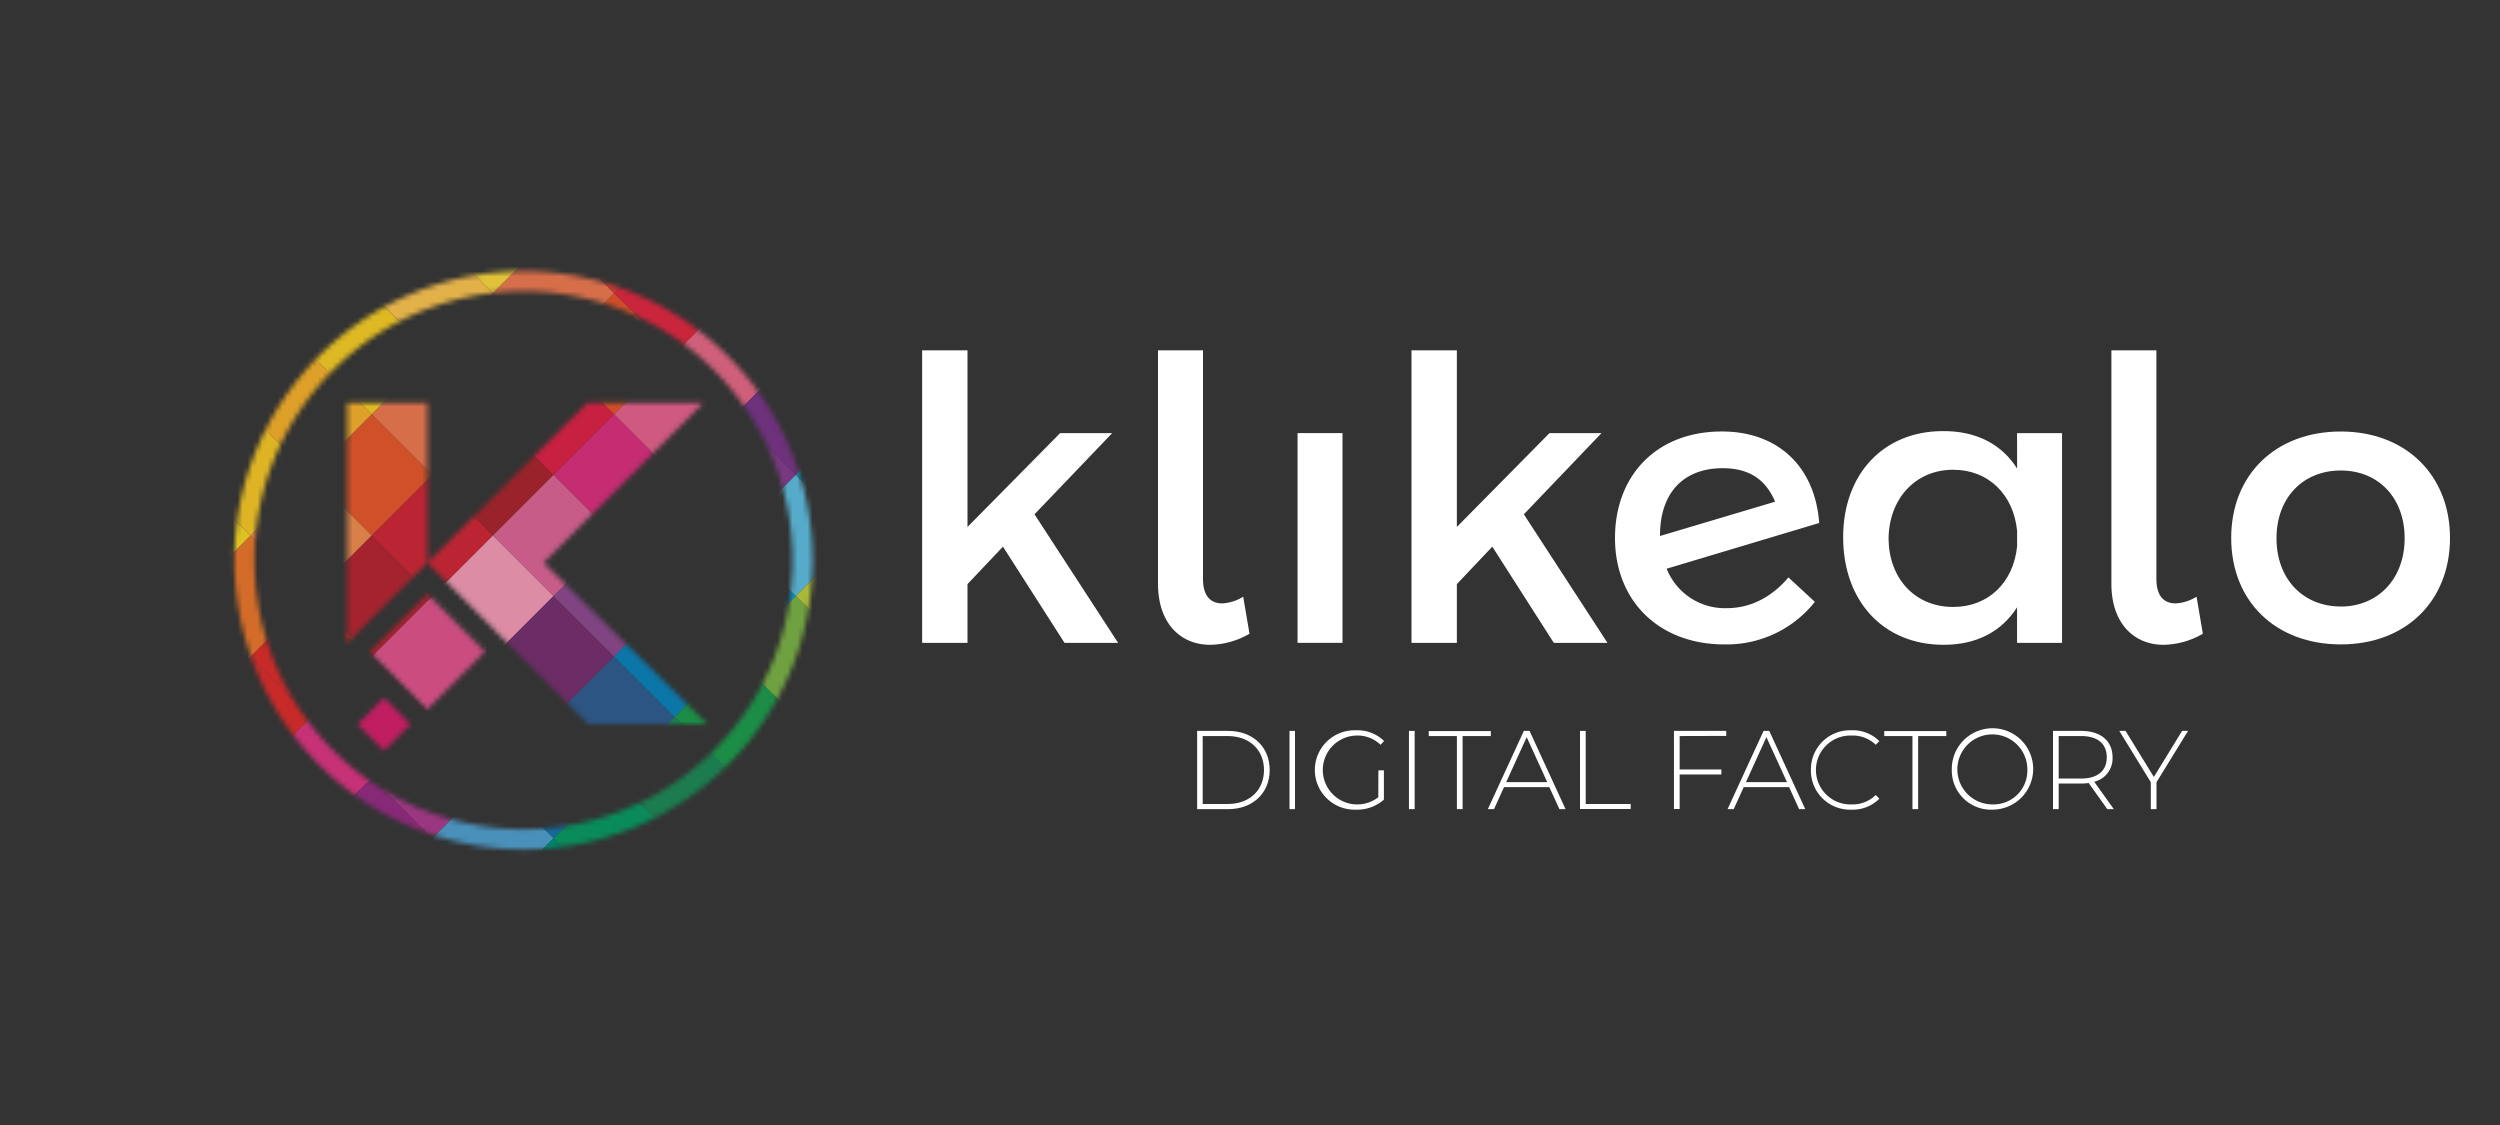 <svg id="b9923c4f-0dd8-44fb-9256-371e9b6b0085" data-name="Capa 1" xmlns="http://www.w3.org/2000/svg" xmlns:xlink="http://www.w3.org/1999/xlink" viewBox="0 0 500 225"><rect x="0" y="0" width="500" height="225" fill="#333333" stroke="none"/><defs><filter id="ff56bd93-f5f0-42d2-b03d-8b95fd6e4b9c" filterUnits="userSpaceOnUse" color-interpolation-filters="sRGB"><feColorMatrix values="-1 0 0 0 1 0 -1 0 0 1 0 0 -1 0 1 0 0 0 1 0"/></filter><mask id="f4cea95c-3031-4243-93a9-e3ee5e538768" x="10" y="18.78" width="187.79" height="187.44" maskUnits="userSpaceOnUse"><g filter="url(#ff56bd93-f5f0-42d2-b03d-8b95fd6e4b9c)"><polygon points="85.47 80.58 69.45 80.58 69.45 117.51 69.45 128.58 85.47 112.54 85.47 80.58"/><polygon points="140.68 80.58 117.44 80.58 85.47 112.55 117.69 144.86 141.51 144.86 108.73 112.55 140.68 80.58"/><rect x="77.31" y="122.17" width="16.32" height="16.32" transform="translate(-67.13 98.61) rotate(-45)"/><rect x="73.05" y="141.11" width="7.51" height="7.51" transform="translate(-79.94 96.73) rotate(-45)"/><path d="M104.71,54.23a57.83,57.83,0,1,0,57.83,57.83A57.89,57.89,0,0,0,104.71,54.23Zm0,111.63a53.81,53.81,0,1,1,53.81-53.8A53.86,53.86,0,0,1,104.71,165.86Z"/></g></mask></defs><path d="M239.43,146.18h6.2c5,0,8.31,3.26,8.31,7.83s-3.35,7.82-8.31,7.82h-6.2Zm6.11,14.62c4.42,0,7.26-2.81,7.26-6.79s-2.84-6.8-7.26-6.8h-5V160.8Z" fill="#fff"/><path d="M257.9,146.18H259v15.65H257.9Z" fill="#fff"/><path d="M275.68,154.07h1.1v5.86a8.08,8.08,0,0,1-5.59,2,7.94,7.94,0,1,1,0-15.87,7.63,7.63,0,0,1,5.63,2.14l-.71.76a6.62,6.62,0,0,0-4.9-1.85,6.89,6.89,0,1,0,4.45,12.34Z" fill="#fff"/><path d="M281.79,146.18h1.14v15.65h-1.14Z" fill="#fff"/><path d="M291.38,147.21h-5.63v-1h12.41v1h-5.64v14.62h-1.14Z" fill="#fff"/><path d="M309.87,157.43H300.8l-2,4.4h-1.23l7.2-15.65h1.14l7.2,15.65h-1.23Zm-.42-1-4.11-9-4.1,9Z" fill="#fff"/><path d="M316,146.18h1.14V160.8h9v1H316Z" fill="#fff"/><path d="M335.93,147.21v6.68h8.34v1h-8.34v6.91h-1.14V146.18h10.46v1Z" fill="#fff"/><path d="M357.82,157.43h-9.08l-2,4.4h-1.23l7.2-15.65h1.14l7.2,15.65h-1.23Zm-.42-1-4.12-9-4.09,9Z" fill="#fff"/><path d="M362.18,154a7.82,7.82,0,0,1,8.12-7.94,7.46,7.46,0,0,1,5.57,2.17l-.72.73a6.58,6.58,0,0,0-4.81-1.85,6.89,6.89,0,1,0,0,13.77,6.56,6.56,0,0,0,4.81-1.88l.72.74a7.47,7.47,0,0,1-5.57,2.19A7.82,7.82,0,0,1,362.18,154Z" fill="#fff"/><path d="M382.49,147.21h-5.64v-1h12.41v1h-5.63v14.62h-1.14Z" fill="#fff"/><path d="M390.36,154a8.14,8.14,0,1,1,8.14,7.93A7.83,7.83,0,0,1,390.36,154Zm15.11,0a7,7,0,1,0-7,6.88A6.76,6.76,0,0,0,405.47,154Z" fill="#fff"/><path d="M421.46,161.83l-3.73-5.23a10.66,10.66,0,0,1-1.52.11h-4.47v5.12H410.6V146.18h5.61c3.93,0,6.3,2,6.3,5.28a4.79,4.79,0,0,1-3.66,4.89l3.91,5.48Zm-5.25-6.12c3.35,0,5.14-1.57,5.14-4.25s-1.79-4.25-5.14-4.25h-4.47v8.5Z" fill="#fff"/><path d="M431.3,156.44v5.39h-1.14v-5.39l-6.3-10.26h1.25l5.66,9.21,5.65-9.21h1.19Z" fill="#fff"/><path d="M244.47,120.68c-2.37,0-3.87-1.5-3.87-4.89V70.06h-9v46.68c0,8,4.58,12.22,10.41,12.22a16.16,16.16,0,0,0,7.89-2.21l-1.26-7.41A8.84,8.84,0,0,1,244.47,120.68Z" fill="#fff"/><rect x="259.51" y="86.62" width="8.99" height="41.95" fill="#fff"/><polygon points="320.3 86.62 309.9 86.62 291.37 105.39 291.37 70.06 282.3 70.06 282.3 128.57 291.37 128.57 291.37 116.82 298.46 109.33 310.76 128.57 321.49 128.57 304.77 102.86 320.3 86.62" fill="#fff"/><polygon points="222.44 86.62 212.03 86.62 193.5 105.39 193.5 70.06 184.43 70.06 184.43 128.57 193.5 128.57 193.5 116.82 200.59 109.33 212.9 128.57 223.62 128.57 206.9 102.86 222.44 86.62" fill="#fff"/><path d="M344,86.3c-12.93.16-21,9-21,21.29,0,12.7,8.91,21.29,21.84,21.29a22.48,22.48,0,0,0,18.13-8.51l-5.28-4.89c-3.39,4-7.65,6.15-12.3,6.15a12.52,12.52,0,0,1-12.06-7.89l30.51-9.14C363,93.16,355.39,86.14,344,86.3Zm-12,20.9v-.08c0-8.75,4.88-13.48,12.53-13.48,5,0,8.52,2,10.49,6.7Z" fill="#fff"/><path d="M403.42,93.71c-3.08-4.88-8.2-7.57-15-7.49-11.82.08-19.79,8.68-19.79,21.21,0,12.78,8,21.53,20.11,21.53,6.63,0,11.59-2.68,14.67-7.49v7.1h9V86.62h-9Zm0,15.54c-.71,7.17-5.68,12.14-12.78,12.14-7.65,0-12.85-5.68-12.93-13.64.08-8,5.36-13.8,12.93-13.8,7.1,0,12.07,5,12.78,12.22Z" fill="#fff"/><path d="M435.14,120.68c-2.37,0-3.86-1.5-3.86-4.89V70.06h-9v46.68c0,8,4.57,12.22,10.41,12.22a16.16,16.16,0,0,0,7.88-2.21l-1.26-7.41A8.84,8.84,0,0,1,435.14,120.68Z" fill="#fff"/><path d="M468.16,86.3c-13,0-21.92,8.6-21.92,21.29s8.9,21.29,21.92,21.29S490,120.21,490,107.59,481.09,86.3,468.16,86.3Zm0,35c-7.57,0-12.86-5.52-12.86-13.64s5.29-13.56,12.86-13.56,12.77,5.52,12.77,13.56S475.65,121.31,468.16,121.31Z" fill="#fff"/><g mask="url(#f4cea95c-3031-4243-93a9-e3ee5e538768)"><polygon points="38.03 119.2 25.92 131.32 10 115.69 22.11 103.57 38.03 119.2" fill="#e1d990"/><polygon points="50.15 107.09 38.03 119.2 22.11 103.57 34.23 91.46 50.15 107.09" fill="#dfc222"/><polygon points="62.26 94.98 50.15 107.09 34.23 91.46 46.34 79.34 62.26 94.98" fill="#deb425"/><polygon points="74.37 82.86 62.26 94.98 46.34 79.34 58.45 67.23 74.37 82.86" fill="#dea028"/><polygon points="86.49 70.75 74.37 82.86 58.45 67.23 70.57 55.12 86.49 70.75" fill="#deb924"/><polygon points="98.6 58.64 86.49 70.75 70.57 55.12 82.68 43.01 98.6 58.64" fill="#e2b149"/><polygon points="110.72 46.52 98.6 58.64 82.68 43.01 94.8 30.89 110.72 46.52" fill="#e0c139"/><polygon points="122.83 34.41 110.72 46.52 94.8 30.89 106.91 18.78 122.83 34.41" fill="#daaf28"/><rect x="29.47" y="122.75" width="17.13" height="17.13" transform="translate(-81.72 65.36) rotate(-45)" fill="#db8927"/><rect x="41.58" y="110.64" width="17.13" height="17.13" transform="translate(-69.6 70.37) rotate(-45)" fill="#d36c28"/><rect x="53.69" y="98.53" width="17.13" height="17.13" transform="translate(-57.49 75.39) rotate(-45)" fill="#d88048"/><rect x="65.81" y="86.41" width="17.13" height="17.13" transform="translate(-45.38 80.41) rotate(-45)" fill="#d05129"/><rect x="77.92" y="74.3" width="17.13" height="17.13" transform="translate(-33.26 85.43) rotate(-45)" fill="#d66e4a"/><rect x="90.04" y="62.18" width="17.13" height="17.13" transform="translate(-21.15 90.44) rotate(-45)" fill="#cf5632"/><rect x="102.15" y="50.07" width="17.13" height="17.13" transform="translate(-9.03 95.46) rotate(-45)" fill="#d66e4a"/><rect x="114.26" y="37.96" width="17.13" height="17.13" transform="translate(3.08 100.48) rotate(-45)" fill="#cc3934"/><rect x="41.58" y="134.87" width="17.13" height="17.13" transform="translate(-86.73 77.47) rotate(-45)" fill="#c72a29"/><rect x="53.69" y="122.75" width="17.13" height="17.13" transform="translate(-74.62 82.49) rotate(-45)" fill="#c72a29"/><rect x="65.81" y="110.64" width="17.13" height="17.13" transform="translate(-62.51 87.5) rotate(-45)" fill="#a5232e"/><rect x="77.92" y="98.53" width="17.13" height="17.13" transform="translate(-50.39 92.52) rotate(-45)" fill="#bb2533"/><rect x="90.04" y="86.41" width="17.13" height="17.13" transform="translate(-38.28 97.54) rotate(-45)" fill="#9a222b"/><rect x="102.15" y="74.3" width="17.13" height="17.13" transform="translate(-26.17 102.56) rotate(-45)" fill="#c82040"/><rect x="114.26" y="62.18" width="17.13" height="17.13" transform="translate(-14.05 107.57) rotate(-45)" fill="#cf4e29"/><rect x="126.38" y="50.07" width="17.13" height="17.13" transform="translate(-1.94 112.59) rotate(-45)" fill="#cb253c"/><rect x="53.69" y="146.98" width="17.13" height="17.13" transform="translate(-91.75 89.58) rotate(-45)" fill="#c73176"/><rect x="65.81" y="134.87" width="17.13" height="17.13" transform="translate(-79.64 94.6) rotate(-45)" fill="#c01e61"/><rect x="77.92" y="122.75" width="17.13" height="17.13" transform="translate(-67.52 99.62) rotate(-45)" fill="#cb4d80"/><rect x="90.04" y="110.64" width="17.13" height="17.13" transform="translate(-55.41 104.64) rotate(-45)" fill="#dc8ca4"/><rect x="102.15" y="98.53" width="17.13" height="17.13" transform="translate(-43.3 109.65) rotate(-45)" fill="#c75c89"/><rect x="114.26" y="86.41" width="17.13" height="17.13" transform="translate(-31.18 114.67) rotate(-45)" fill="#c52c72"/><rect x="126.38" y="74.3" width="17.13" height="17.13" transform="translate(-19.07 119.69) rotate(-45)" fill="#cf5980"/><rect x="138.49" y="62.18" width="17.13" height="17.13" transform="translate(-6.96 124.71) rotate(-45)" fill="#cf5f7a"/><rect x="65.81" y="159.09" width="17.13" height="17.13" transform="translate(-96.77 101.7) rotate(-45)" fill="#882977"/><rect x="77.92" y="146.98" width="17.13" height="17.13" transform="translate(-84.66 106.71) rotate(-45)" fill="#9b3680"/><rect x="90.04" y="134.87" width="17.13" height="17.13" transform="translate(-72.54 111.73) rotate(-45)" fill="#822d7e"/><rect x="102.15" y="122.75" width="17.13" height="17.13" transform="translate(-60.43 116.75) rotate(-45)" fill="#6c2c65"/><rect x="114.26" y="110.64" width="17.13" height="17.13" transform="translate(-48.31 121.77) rotate(-45)" fill="#804482"/><rect x="126.38" y="98.53" width="17.13" height="17.13" transform="translate(-36.2 126.78) rotate(-45)" fill="#6b2b76"/><rect x="138.49" y="86.41" width="17.13" height="17.13" transform="translate(-24.09 131.8) rotate(-45)" fill="#783880"/><rect x="150.6" y="74.3" width="17.13" height="17.13" transform="translate(-11.97 136.82) rotate(-45)" fill="#6e317c"/><rect x="77.92" y="171.21" width="17.13" height="17.13" transform="translate(-101.79 113.81) rotate(-45)" fill="#26518b"/><rect x="90.04" y="159.09" width="17.13" height="17.13" transform="translate(-89.67 118.83) rotate(-45)" fill="#4990ba"/><rect x="102.15" y="146.98" width="17.13" height="17.13" transform="translate(-77.56 123.85) rotate(-45)" fill="#146a9d"/><rect x="114.26" y="134.87" width="17.13" height="17.13" transform="translate(-65.45 128.86) rotate(-45)" fill="#2d5583"/><rect x="126.38" y="122.75" width="17.13" height="17.13" transform="translate(-53.33 133.88) rotate(-45)" fill="#0b77a9"/><rect x="138.49" y="110.64" width="17.13" height="17.13" transform="translate(-41.22 138.9) rotate(-45)" fill="#058abc"/><rect x="150.6" y="98.53" width="17.13" height="17.13" transform="translate(-29.11 143.92) rotate(-45)" fill="#55abc9"/><rect x="162.72" y="86.41" width="17.13" height="17.13" transform="translate(-16.99 148.93) rotate(-45)" fill="#0f91b4"/><polygon points="112.99 194.11 100.88 206.22 86.49 191.89 98.6 179.77 112.99 194.11" fill="#009180"/><polygon points="125.1 182 112.99 194.11 98.6 179.77 110.72 167.66 125.1 182" fill="#00866c"/><polygon points="137.22 169.88 125.1 182 110.72 167.66 122.83 155.54 137.22 169.88" fill="#098b5a"/><polygon points="149.33 157.77 137.22 169.88 122.83 155.54 134.94 143.43 149.33 157.77" fill="#1c7c4f"/><polygon points="161.44 145.66 149.33 157.77 134.94 143.43 147.06 131.32 161.44 145.66" fill="#1c8d47"/><polygon points="173.56 133.54 161.44 145.66 147.06 131.32 159.17 119.2 173.56 133.54" fill="#6fa141"/><polygon points="185.67 121.43 173.56 133.54 159.17 119.2 171.28 107.09 185.67 121.43" fill="#a8b938"/><polygon points="197.78 109.31 185.67 121.43 171.28 107.09 183.4 94.98 197.78 109.31" fill="#587d38"/></g></svg>
